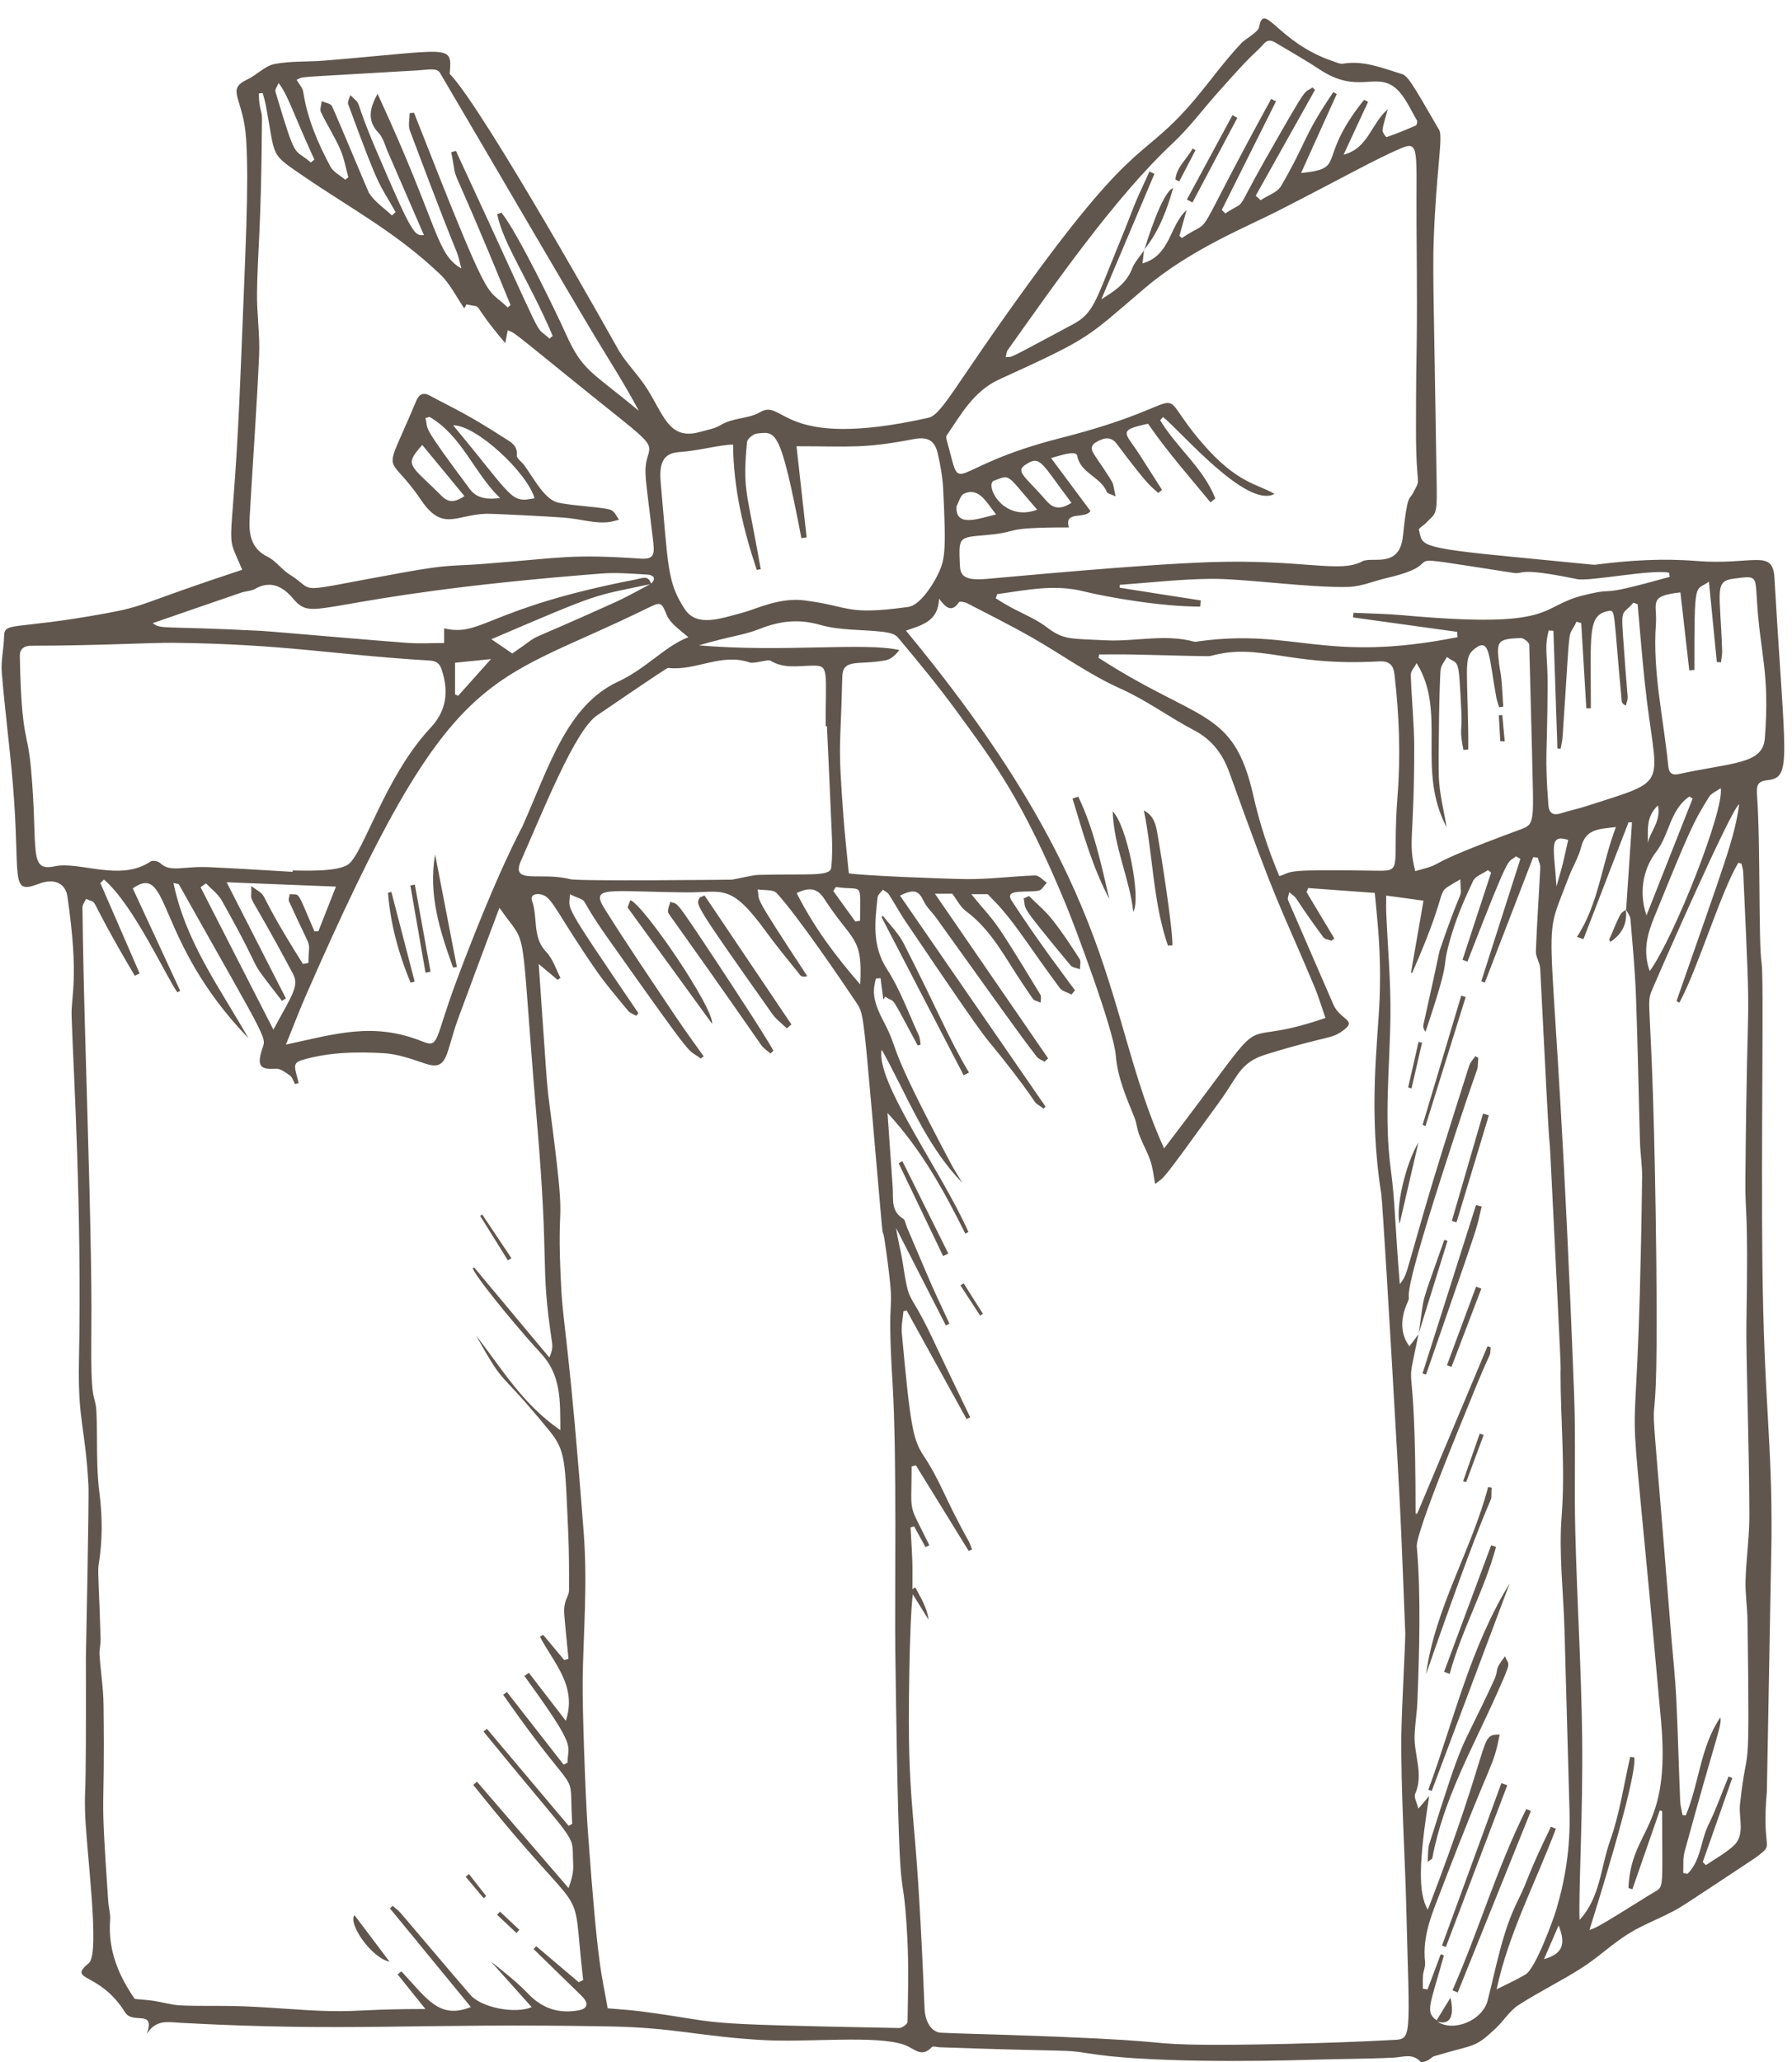 <?xml version="1.0" encoding="UTF-8" standalone="no"?><svg xmlns="http://www.w3.org/2000/svg" xmlns:xlink="http://www.w3.org/1999/xlink" fill="#000000" height="100.9" preserveAspectRatio="xMidYMid meet" version="1" viewBox="6.3 -0.9 87.7 100.9" width="87.7" zoomAndPan="magnify"><g id="change1_1"><path d="M 79.941 35.375 C 79.898 34.945 79.859 34.516 79.82 34.086 C 79.762 34.09 79.707 34.094 79.652 34.098 C 79.676 34.52 79.699 34.941 79.723 35.363 C 79.793 35.367 79.867 35.371 79.941 35.375 Z M 64.664 6.367 C 64.398 6.879 63.875 7.27 63.824 7.887 C 63.887 7.914 63.949 7.945 64.012 7.977 C 64.277 7.465 64.543 6.957 64.809 6.445 C 64.762 6.418 64.711 6.395 64.664 6.367 Z M 62.285 11.328 C 63.016 10.434 63.402 9.387 63.715 8.301 C 63.164 8.496 62.398 11.02 62.297 11.34 C 62.297 11.34 62.289 11.332 62.285 11.328 Z M 66.617 4.734 C 65.871 6.109 65.133 7.488 64.387 8.863 C 64.477 8.91 64.57 8.961 64.66 9.008 C 65.395 7.625 66.125 6.242 66.855 4.863 C 66.777 4.82 66.695 4.777 66.617 4.734 Z M 27.371 46.641 C 27.117 45.219 26.859 43.801 26.602 42.383 C 26.531 42.398 26.457 42.41 26.383 42.426 C 26.629 43.848 26.879 45.273 27.125 46.695 C 27.207 46.676 27.289 46.656 27.371 46.641 Z M 26.594 47.129 C 26.215 45.664 25.832 44.203 25.453 42.738 C 25.398 42.754 25.344 42.766 25.289 42.781 C 25.406 44.309 25.809 45.766 26.391 47.18 C 26.457 47.16 26.527 47.145 26.594 47.129 Z M 28.66 46.414 C 28.305 44.578 27.949 42.742 27.594 40.906 C 27.254 42.859 27.828 44.656 28.473 46.441 C 28.535 46.43 28.598 46.422 28.66 46.414 Z M 85.883 43.602 C 85.594 43.844 85.715 43.512 85.062 45.051 C 85.047 45.086 85.094 45.145 85.109 45.184 C 85.695 44.801 85.953 44.273 85.867 43.59 C 85.867 43.59 85.883 43.602 85.883 43.602 Z M 59.07 38.078 C 58.977 38.109 58.883 38.145 58.789 38.172 C 59.297 39.844 59.766 41.527 60.59 43.086 C 60.191 41.379 59.828 39.66 59.07 38.078 Z M 61.762 43.715 C 62.164 43.027 61.438 39.441 60.754 38.801 C 60.82 40.586 61.586 42.09 61.762 43.715 Z M 63.68 45.352 C 63.68 44.391 63.113 40.859 62.977 40.086 C 62.891 39.605 62.844 39.039 62.281 38.754 C 62.73 40.953 62.723 43.23 63.457 45.363 C 63.531 45.359 63.605 45.355 63.68 45.352 Z M 26.965 20.871 C 26.051 21.902 26.355 21.801 27.926 23.379 C 28.277 23.73 28.617 23.652 29.031 23.375 C 28.324 22.52 27.645 21.699 26.965 20.871 Z M 27.32 19.496 C 27.254 19.52 27.191 19.535 27.121 19.555 C 27.289 20.199 26.836 19.73 29.293 23.031 C 29.656 23.516 30.195 23.543 30.773 23.469 C 29.496 22.234 28.91 20.426 27.32 19.496 Z M 28.477 19.91 C 31.484 23.531 31.266 23.711 32.461 23.48 C 32.102 22.223 29.598 19.891 28.477 19.91 Z M 33.891 24.426 C 33.324 24.379 30.402 24.227 30.082 24.238 C 28.605 24.289 27.965 25.121 26.91 23.57 C 25.203 21.047 24.996 22.719 26.66 18.738 C 26.809 18.379 27.008 18.273 27.359 18.469 C 28.461 19.066 29.051 19.289 30.973 20.523 C 31.285 20.723 31.641 20.883 31.594 21.387 C 31.578 21.531 31.84 21.699 31.961 21.867 C 32.496 22.625 32.977 23.555 33.629 23.695 C 34.453 23.871 35.949 23.914 36.227 24.066 C 36.387 24.148 36.477 24.367 36.594 24.527 C 36.434 24.566 36.273 24.625 36.105 24.645 C 35.359 24.727 34.805 24.5 33.891 24.426 Z M 75.379 52.355 C 75.551 51.609 75.723 50.863 75.895 50.117 C 75.836 50.102 75.781 50.09 75.723 50.078 C 75.555 50.82 75.383 51.562 75.215 52.305 C 75.27 52.324 75.324 52.34 75.379 52.355 Z M 78.055 71.613 C 78.34 70.848 78.625 70.078 78.91 69.312 C 78.848 69.289 78.785 69.266 78.719 69.242 C 78.449 70.02 78.172 70.797 77.902 71.578 C 77.953 71.59 78.004 71.602 78.055 71.613 Z M 74.797 58.973 C 75.113 57.605 75.418 56.301 75.719 54.996 C 75.07 56.082 74.594 58.215 74.797 58.973 Z M 75.723 64.367 C 76.195 62.848 76.668 61.332 77.141 59.812 C 77.09 59.793 77.035 59.777 76.984 59.762 C 75.762 63.258 76.055 62.156 75.727 64.375 C 75.727 64.375 75.723 64.371 75.723 64.367 Z M 77.336 65.98 C 77.824 64.703 78.309 63.426 78.797 62.148 C 78.711 62.117 78.625 62.086 78.539 62.055 C 78.066 63.336 77.59 64.617 77.113 65.898 C 77.188 65.926 77.262 65.953 77.336 65.98 Z M 76.062 54.195 C 76.719 52.09 77.375 49.988 78.031 47.883 C 77.961 47.859 77.887 47.84 77.812 47.816 C 77.184 49.922 76.551 52.031 75.922 54.141 C 75.969 54.156 76.016 54.176 76.062 54.195 Z M 78.879 53.586 C 78.371 55.336 77.859 57.086 77.352 58.84 C 77.426 58.859 77.504 58.883 77.582 58.906 C 78.109 57.16 78.637 55.418 79.164 53.672 C 79.07 53.645 78.973 53.613 78.879 53.586 Z M 77.246 81 C 77.828 78.867 78.938 76.926 79.516 74.789 C 79.438 74.762 79.355 74.734 79.277 74.707 C 78.512 76.77 77.742 78.836 76.973 80.898 C 77.066 80.934 77.156 80.969 77.246 81 Z M 79.777 86.344 C 78.809 88.992 77.84 91.645 76.871 94.293 C 76.934 94.316 76.996 94.34 77.059 94.363 C 78.059 91.727 79.062 89.086 80.066 86.449 C 79.969 86.41 79.875 86.379 79.777 86.344 Z M 79.301 71.887 C 79.242 71.879 79.184 71.867 79.129 71.859 C 78.305 74.977 76.535 77.762 76.09 81.016 C 79.812 70.324 79.207 73.25 79.301 71.887 Z M 76.09 66.355 C 79.059 57.816 78.477 59.469 78.812 58.133 C 78.719 58.109 78.629 58.086 78.535 58.062 C 77.664 60.809 76.789 63.555 75.918 66.301 C 75.977 66.32 76.031 66.336 76.09 66.355 Z M 80.996 87.613 C 79.562 90.477 78.672 93.562 77.383 96.48 C 77.469 96.52 77.555 96.551 77.641 96.59 C 78.836 93.629 80.031 90.668 81.223 87.707 C 81.148 87.676 81.074 87.648 80.996 87.613 Z M 76.367 86.73 C 77.641 83.344 78.91 79.957 80.184 76.57 C 78.254 79.711 77.449 83.273 76.203 86.668 C 76.258 86.688 76.312 86.711 76.367 86.73 Z M 76.395 90.027 C 76.926 87.16 78.359 84.652 79.527 82.035 C 80.332 80.238 80.137 80.637 79.957 80.137 C 79.359 80.91 79.703 80.695 79.406 81.336 C 77.625 85.176 78.051 83.625 76.25 89.32 C 76.172 89.559 76.199 89.832 76.168 90.199 C 76.34 90.07 76.391 90.051 76.395 90.027 Z M 37.148 43.145 C 37.086 43.316 37.023 43.488 37.016 43.504 C 38.445 45.469 39.797 47.332 41.152 49.195 C 41.238 48.414 37.785 43.348 37.148 43.145 Z M 40.547 43.012 C 40.379 43.391 40.078 43.031 44.102 48.719 C 44.293 48.984 44.57 49.188 44.809 49.418 C 44.883 49.352 44.957 49.289 45.031 49.223 C 43.613 47.121 42.199 45.02 40.781 42.914 C 40.703 42.949 40.625 42.98 40.547 43.012 Z M 44.148 50.512 C 43.863 49.934 41.57 46.465 41.52 46.387 C 39.16 42.816 39.527 43.414 39.105 43.223 C 39.066 43.379 38.988 43.531 38.996 43.684 C 39.004 43.863 38.676 43.23 43.559 50.238 C 43.672 50.398 43.855 50.512 44.008 50.648 C 44.051 50.602 44.102 50.555 44.148 50.512 Z M 30.629 92.789 C 30.945 93.082 31.262 93.379 31.574 93.676 C 31.621 93.625 31.668 93.574 31.719 93.523 C 31.402 93.227 31.086 92.93 30.77 92.633 C 30.723 92.684 30.676 92.734 30.629 92.789 Z M 30.09 91.867 C 29.809 91.512 29.531 91.152 29.25 90.793 C 29.195 90.836 29.145 90.883 29.09 90.926 C 29.383 91.273 29.68 91.625 29.973 91.977 C 30.012 91.941 30.051 91.906 30.09 91.867 Z M 29.797 58.59 C 30.254 59.316 30.707 60.043 31.156 60.77 C 31.215 60.73 31.273 60.695 31.328 60.66 C 30.852 59.949 30.375 59.238 29.902 58.527 C 29.867 58.547 29.832 58.57 29.797 58.59 Z M 23.648 92.805 C 23.324 93.207 24.449 94.875 25.367 95.086 C 24.727 94.238 24.188 93.523 23.648 92.805 Z M 54.402 63.379 C 54.09 62.883 53.777 62.387 53.461 61.891 C 53.41 61.926 53.359 61.957 53.305 61.992 C 53.625 62.484 53.945 62.977 54.266 63.469 C 54.312 63.438 54.355 63.406 54.402 63.379 Z M 50.281 56.02 C 51.008 57.531 51.73 59.043 52.457 60.559 C 52.539 60.52 52.625 60.477 52.711 60.434 C 51.961 58.926 51.211 57.418 50.461 55.91 C 50.402 55.945 50.344 55.98 50.281 56.02 Z M 53.723 51.578 C 52.719 49.906 52.219 48.574 50.527 45.262 C 50.273 44.766 49.852 44.355 49.508 43.906 C 49.488 43.93 49.465 43.953 49.445 43.977 C 50.781 46.555 52.121 49.133 53.461 51.711 C 53.547 51.668 53.637 51.621 53.723 51.578 Z M 56.398 43.059 C 56.543 43.668 56.055 43.148 58.691 46.332 C 58.785 46.445 58.996 46.461 59.152 46.523 C 59.148 46.352 59.215 46.145 59.137 46.023 C 58.715 45.367 58.289 44.715 57.805 44.105 C 57.473 43.68 57.047 43.328 56.66 42.941 C 56.574 42.98 56.484 43.02 56.398 43.059 Z M 76.637 98.012 C 77.23 98.195 77.504 97.809 77.285 96.844 C 77.059 97.211 76.836 97.582 76.609 97.949 C 76.617 97.973 76.629 97.992 76.637 98.012 Z M 86.941 40.348 C 87.062 39.773 87.598 39.301 87.441 38.504 C 86.816 39.102 86.973 39.75 86.941 40.348 Z M 81.863 94.957 C 82.77 94.699 82.949 94.238 82.578 93.309 C 82.344 93.852 82.125 94.355 81.863 94.957 Z M 82.473 42.473 C 82.859 41.098 82.711 41.691 83.047 40.195 C 82.066 39.891 82.363 40.613 82.473 42.473 Z M 48.16 44.191 C 48.238 44.176 48.316 44.16 48.395 44.145 C 48.395 42.16 48.562 42.703 47.207 42.5 C 47.164 42.562 47.125 42.629 47.082 42.695 C 47.441 43.195 47.801 43.691 48.16 44.191 Z M 28.57 33.074 C 28.617 33.098 28.668 33.121 28.719 33.148 C 29.242 32.559 29.77 31.969 30.328 31.348 C 29.746 31.406 29.164 31.469 28.57 31.527 C 28.57 32.082 28.57 32.578 28.57 33.074 Z M 53.113 23.871 C 53.039 24.941 54.207 24.465 55.047 24.27 C 54.582 23.691 54.215 22.914 53.473 23.258 C 53.297 23.34 53.23 23.66 53.113 23.871 Z M 57.059 24.039 C 55.496 22.242 55.781 22.324 54.953 22.613 C 54.465 22.781 55.363 24.676 57.059 24.039 Z M 21.512 7.051 C 21.566 7.004 21.625 6.953 21.684 6.906 C 20.574 4.48 20.426 3.82 19.934 3.16 C 19.879 3.305 19.746 3.473 19.781 3.59 C 20.828 7.098 20.652 6.297 21.512 7.051 Z M 58.738 23.703 C 57.246 21.738 57.227 21.344 56.477 21.844 C 55.973 22.172 56.484 22.422 57.535 23.629 C 57.918 24.07 58.312 23.969 58.738 23.703 Z M 89.137 38.172 C 89.082 38.141 89.031 38.105 88.977 38.074 C 88.031 38.711 88.004 39.93 87.359 40.77 C 86.672 41.66 86.516 42.832 86.879 43.887 C 87.641 41.957 88.387 40.066 89.137 38.172 Z M 45.289 42.797 C 46.129 44.465 47.199 45.887 48.398 47.266 C 48.531 44.887 48.023 45.215 46.645 43.086 C 46.301 42.551 45.91 42.496 45.289 42.797 Z M 87.039 46.613 C 88.25 44.934 90.699 38.715 90.512 37.664 C 90.285 37.824 90.047 37.918 89.941 38.09 C 89.164 39.336 88.992 39.719 87.25 43.996 C 86.918 44.812 86.688 45.648 87.039 46.613 Z M 22.742 42.48 C 20.895 42.406 19.145 42.34 17.391 42.266 C 18.383 44.211 19.34 46.082 20.293 47.953 C 20.227 47.992 20.164 48.031 20.098 48.07 C 18.137 45.531 19.523 47.387 17.156 43.164 C 16.973 42.84 16.641 42.598 16.379 42.32 C 16.289 42.383 16.207 42.449 16.117 42.512 C 17.281 44.789 18.449 47.07 19.68 49.48 C 20.559 47.836 20.965 47.355 20.641 46.754 C 18.16 42.094 18.652 43.574 18.594 42.453 C 19.637 43.195 18.559 42.191 21.125 46.266 C 21.215 46.246 21.305 46.23 21.395 46.215 C 21.395 44.883 21.699 45.961 20.445 43.203 C 20.402 43.109 20.465 42.969 20.48 42.848 C 21 42.918 20.773 42.531 21.691 44.676 C 21.754 44.668 21.82 44.664 21.883 44.66 C 22.16 43.949 22.441 43.238 22.742 42.48 Z M 82.324 29.965 C 82.246 29.957 82.168 29.949 82.094 29.945 C 81.863 30.836 82.047 31.156 82.039 32.629 C 82.027 36.141 81.887 35.992 82.078 38.488 C 82.105 38.883 82.305 39.02 82.699 38.891 C 83.094 38.762 83.512 38.68 83.91 38.551 C 88.223 37.16 87.348 37.77 86.793 32.477 C 86.66 31.211 86.559 29.938 86.445 28.664 C 86.375 28.641 86.305 28.613 86.238 28.59 C 85.645 29.277 85.621 28.715 85.777 30.863 C 85.988 33.871 86.008 33.004 85.867 33.629 C 85.719 33.543 85.672 33.48 85.668 33.414 C 85.242 28.914 85.383 28.926 84.996 29 C 83.992 29.195 84.156 30.102 84.156 33.754 C 84.086 33.754 84.012 33.754 83.934 33.754 C 83.852 32.363 83.77 30.973 83.684 29.582 C 83.609 29.562 83.531 29.539 83.453 29.52 C 82.988 30.52 83.188 29.031 82.773 35.145 C 82.762 35.344 82.711 35.539 82.676 35.738 C 82.625 35.734 82.574 35.727 82.52 35.723 C 82.453 33.801 82.391 31.883 82.324 29.965 Z M 90.523 31.508 C 90.453 31.504 90.387 31.496 90.32 31.488 C 90.195 30.23 90.074 28.977 89.934 27.559 C 89.246 28.074 89.223 27.293 89.223 31.879 C 89.141 31.887 89.055 31.891 88.973 31.898 C 88.828 30.625 88.684 29.352 88.539 28.086 C 86.938 28.254 87.41 28.613 87.34 29.629 C 87.168 31.969 87.715 34.246 87.941 36.555 C 87.969 36.844 88.062 37.059 88.457 36.973 C 91.141 36.391 92.574 36.5 92.672 35.215 C 92.918 31.961 92.445 31.164 92.281 28.438 C 92.207 27.254 92.273 27.266 91.137 27.414 C 90.191 27.539 90.48 27.984 90.582 30.953 C 90.586 31.137 90.543 31.324 90.523 31.508 Z M 77.094 39.57 C 75.602 36.754 77.121 33.934 75.629 31.547 C 75.527 31.742 75.336 31.941 75.344 32.133 C 75.379 33.309 75.512 34.488 75.512 35.668 C 75.512 40.27 75.195 40.238 75.562 41.723 C 77.434 41.219 75.309 41.672 80.766 39.664 C 81.445 39.414 81.344 39.215 81.277 35.895 C 81.273 35.82 81.145 30.723 81.141 30.645 C 81.137 30.523 80.855 30.309 80.711 30.316 C 79.586 30.367 79.527 30.453 79.664 31.57 C 79.699 31.836 79.758 32.098 79.781 32.363 C 79.82 32.801 79.84 33.238 79.867 33.676 C 79.801 33.684 79.734 33.695 79.668 33.703 C 79.625 33.551 79.566 33.406 79.535 33.254 C 79.16 31.223 79.227 30.266 78.488 30.828 C 77.953 31.238 78.094 31.539 78.152 34.766 C 78.16 35.102 78.156 35.441 78.156 35.777 C 78.078 35.781 77.996 35.785 77.918 35.789 C 77.707 34.676 77.867 35.023 77.816 33.895 C 77.68 31.086 77.691 31.691 77.113 31.246 C 77.008 31.438 76.855 31.613 76.812 31.816 C 76.746 32.113 76.684 36.07 76.715 37.094 C 76.742 37.922 76.961 38.742 77.094 39.57 Z M 24.777 3.688 C 27.809 10.238 27.609 11.496 28.879 12.238 C 28.5 10.793 29.211 13.086 26.359 5.488 C 26.266 5.238 26.348 4.922 26.348 4.637 C 26.418 4.629 26.492 4.621 26.562 4.617 C 30.449 14.512 30 13.023 31.148 14.145 C 31.195 14.102 31.238 14.062 31.285 14.023 C 27.941 5.836 28.797 8.613 28.383 6.547 C 28.461 6.527 28.539 6.504 28.613 6.484 C 33.344 16.676 32.32 14.828 33.188 15.668 C 33.242 15.625 33.293 15.582 33.348 15.535 C 32.203 12.836 30.918 11.027 30.633 9.578 C 30.703 9.551 30.77 9.527 30.84 9.504 C 31.613 10.445 33.523 14.395 33.934 15.309 C 34.805 17.258 35.094 17.152 37.562 19.199 C 36.895 17.934 36.141 16.77 35.426 15.582 C 33.863 12.977 29.977 6.301 27.824 2.652 C 27.676 2.402 27.184 2.52 26.75 2.543 C 20.23 2.93 21.293 2.824 20.816 3 C 20.941 3.223 21.105 3.395 21.137 3.582 C 21.34 4.898 21.852 6.102 22.477 7.262 C 22.621 7.523 22.953 7.684 23.195 7.895 C 23.246 7.855 23.297 7.812 23.348 7.773 C 23.219 7.312 23.141 6.832 22.949 6.398 C 22.672 5.777 22.301 5.199 22.004 4.582 C 21.938 4.445 22.031 4.23 22.047 4.051 C 22.219 4.129 22.488 4.164 22.547 4.293 C 22.824 4.887 24.336 8.512 24.352 8.531 C 24.625 8.969 25.098 9.277 25.48 9.641 C 25.539 9.59 25.602 9.535 25.66 9.48 C 24.824 7.969 24.969 8.633 23.34 4.199 C 23.297 4.078 23.406 3.902 23.445 3.754 C 24.105 4.395 23.512 3.641 24.711 6.449 C 26.484 10.598 26.582 10.641 27.047 10.605 C 26.441 9.211 25.852 7.848 25.262 6.488 C 25.133 6.191 25.051 5.84 24.84 5.617 C 24.246 5 24.395 4.395 24.777 3.688 Z M 55.105 28.168 C 55.078 28.238 55.055 28.305 55.031 28.371 C 56.09 29.074 56.793 29.23 57.559 29.812 C 58.352 30.414 58.703 30.344 60.422 30.43 C 61.863 30.5 63.309 30.105 64.746 30.496 C 64.816 30.516 64.898 30.484 64.973 30.477 C 69.691 29.836 71.078 31.57 77.629 30.277 C 77.621 30.191 77.621 30.102 77.617 30.016 C 75.914 29.781 74.215 29.543 72.516 29.309 C 72.527 29.234 72.535 29.156 72.543 29.082 C 73.336 29.121 74.129 29.129 74.914 29.199 C 82.609 29.895 81.527 28.781 83.812 28.223 C 85.719 27.758 84.039 28.43 88.023 27.324 C 88.012 27.258 87.996 27.188 87.98 27.121 C 87.113 26.941 84.09 27.566 83.469 27.434 C 80.523 26.824 80.883 27.207 80.387 27.133 C 73.629 26.098 77.691 26.562 74.188 27.375 C 73.559 27.52 72.938 27.793 72.309 27.816 C 70.441 27.875 67.188 27.402 65.531 27.422 C 64.055 27.438 62.574 27.609 61.098 27.715 C 61.094 27.762 61.094 27.809 61.094 27.855 C 62.414 28.066 63.738 28.273 65.062 28.477 C 65.055 28.582 65.047 28.68 65.039 28.781 C 63.09 28.781 60.457 28.312 59.32 28.031 C 57.863 27.668 56.5 27.984 55.105 28.168 Z M 68.91 41.969 C 69.66 41.73 68.957 41.633 73.758 41.703 C 74.98 41.719 74.426 41.516 74.695 38.047 C 74.852 36.062 74.777 34.09 74.547 32.117 C 74.492 31.625 74.289 31.43 73.766 31.461 C 69.312 31.715 67.965 30.523 65.531 31.199 C 65.426 31.227 63.176 31.152 61.762 31.125 C 61.207 31.113 60.652 31.121 60.094 31.121 C 60.086 31.176 60.074 31.23 60.062 31.285 C 65 34.477 66.672 33.738 67.641 38.043 C 67.949 39.41 68.379 40.703 68.91 41.969 Z M 42.176 20.855 C 41.527 20.855 40.586 21.145 39.512 21.223 C 38.672 21.281 38.559 21.902 38.637 22.746 C 39.012 26.875 38.949 27.578 39.809 28.898 C 40.398 29.805 41.562 29.363 42.672 29.07 C 43.301 28.902 44.438 28.32 45.672 28.477 C 47.953 28.766 47.66 29.223 50.746 28.797 C 51.316 28.719 51.918 27.758 52.145 27.316 C 52.551 26.52 52.617 26.195 52.457 23.008 C 52.43 22.438 52.324 21.867 52.199 21.309 C 52.039 20.609 51.68 20.457 50.965 20.594 C 48.539 21.059 47.895 20.934 45.281 20.934 C 45.438 22.348 45.605 23.871 45.777 25.395 C 45.691 25.406 45.605 25.418 45.52 25.43 C 44.477 20.004 44.273 20.219 43.344 20.312 C 43.164 20.332 42.875 20.57 42.859 20.73 C 42.652 22.953 42.828 23.098 43.336 25.879 C 43.402 26.234 43.469 26.594 43.531 26.949 C 43.469 26.961 43.402 26.973 43.336 26.984 C 42.672 25.004 42.195 22.984 42.176 20.855 Z M 20.293 50.211 C 22.738 49.684 24.562 49.094 26.969 50.055 C 27.809 50.391 27.555 49.996 28.633 47.113 C 30.617 41.805 31.82 39.637 31.855 39.562 C 33.184 36.574 34.055 33.609 36.547 32.453 C 37.949 31.801 38.832 30.723 39.988 30.277 C 39.426 29.812 39.074 29.543 38.93 29.191 C 38.676 28.566 38.645 28.531 38.012 28.844 C 29.992 32.789 28.477 31.309 21.258 47.836 C 20.926 48.594 20.637 49.367 20.293 50.211 Z M 46.77 34.633 C 46.746 34.633 46.727 34.629 46.707 34.629 C 46.707 31.918 46.879 31.664 46.113 31.668 C 45.402 31.668 44.664 31.84 43.992 31.418 C 43.898 31.359 43.18 31.582 42.992 31.516 C 41.617 31.027 40.344 31.941 38.992 31.781 C 38.918 31.773 35.59 34.059 35.512 34.109 C 34.43 34.844 32.863 38.816 31.805 41.195 C 31.266 42.414 32.715 41.738 34.203 42.117 C 34.648 42.227 42.023 42.141 42.102 42.141 C 42.215 42.141 43.102 41.91 43.449 41.906 C 45.883 41.844 46.934 42.004 46.98 41.547 C 47.039 41.039 47.031 40.523 47.012 40.008 C 46.938 38.215 46.852 36.422 46.77 34.633 Z M 91.531 41.363 C 91.48 41.348 91.426 41.328 91.379 41.309 C 90.551 42.637 89.379 46.535 88.488 48.16 C 88.441 48.137 88.395 48.109 88.348 48.082 C 90.684 41.371 91.199 40.098 91.414 38.449 C 91.027 38.66 87.531 46.641 87.223 47.367 C 86.746 48.5 87.207 46.977 87.359 60.812 C 87.508 74.363 86.645 61.078 88.086 79.086 C 88.168 80.121 88.285 81.156 88.336 82.195 C 88.418 83.867 88.457 85.543 88.527 87.215 C 88.535 87.449 88.602 87.68 88.645 87.91 C 88.695 87.914 88.746 87.918 88.801 87.922 C 89.461 86.359 89.508 84.57 90.496 83.125 C 90.555 83.602 90.387 83.688 88.738 89.719 C 88.652 90.043 88.695 90.402 88.676 90.742 C 88.746 90.758 88.812 90.77 88.883 90.785 C 89.543 90.141 89.527 89.172 89.906 88.395 C 90.285 87.629 90.57 86.812 90.895 86.02 C 90.957 86.043 91.02 86.07 91.078 86.094 C 90.598 87.465 90.113 88.836 89.633 90.207 C 89.684 90.258 89.734 90.309 89.789 90.355 C 90.23 90.059 90.703 89.793 91.105 89.445 C 91.738 88.906 91.383 88.066 91.453 87.398 C 91.82 83.953 91.941 87.051 91.824 78.414 C 91.816 77.75 91.707 77.086 91.727 76.422 C 91.758 75.34 91.922 74.258 91.914 73.176 C 91.898 69.473 91.742 65.387 91.77 63.793 C 91.871 57.91 91.703 58.785 91.719 56.828 C 91.809 45.945 92.027 50.836 91.613 41.785 C 91.609 41.645 91.559 41.504 91.531 41.363 Z M 20.621 41.758 C 20.621 41.734 20.621 41.711 20.621 41.691 C 21.07 41.691 22.82 41.781 23.352 41.387 C 24.098 40.828 25.164 37.059 27.367 34.715 C 28.16 33.867 28.262 32.941 27.922 31.879 C 27.809 31.535 27.645 31.441 27.312 31.418 C 22.652 31.141 20.258 30.613 14.777 30.551 C 13.723 30.539 11.098 30.691 7.824 30.695 C 7.453 30.695 7.262 30.875 7.27 31.199 C 7.355 35.402 7.641 34.734 7.82 36.742 C 8.18 40.734 7.664 41.766 8.992 41.484 C 10.195 41.23 12.199 42.258 13.672 41.25 C 13.77 41.184 14.039 41.234 14.137 41.328 C 14.652 41.809 15.219 41.465 16.578 41.531 C 17.926 41.594 19.273 41.68 20.621 41.758 Z M 50.637 29.957 C 61.324 42.859 60.266 48.664 63.27 55.293 C 69.168 47.582 66.098 50.664 71.168 48.906 C 70.965 48.328 70.82 47.832 70.621 47.359 C 68.816 43.07 68.949 43.809 66.461 36.887 C 66.137 35.988 65.605 35.285 64.754 34.84 C 63.527 34.199 62.418 33.367 61.137 32.793 C 59.621 32.117 58.258 31.121 56.812 30.297 C 55.77 29.703 54.695 29.164 53.629 28.613 C 53.512 28.555 53.27 28.512 53.234 28.562 C 52.883 29.086 52.59 28.844 52.258 28.391 C 52.223 29.52 51.391 29.688 50.637 29.957 Z M 19.156 3.652 C 19.094 3.66 19.031 3.668 18.969 3.672 C 18.969 4.43 19.121 4.492 19.121 4.902 C 19.086 10.391 18.902 11.371 18.879 13.422 C 18.863 14.445 19.027 15.473 18.98 16.496 C 18.863 19.125 18.668 21.754 18.52 24.383 C 18.477 25.176 18.535 25.918 19.406 26.348 C 19.801 26.543 20.082 26.965 20.465 27.203 C 21.902 28.102 20.391 28.121 26.074 27.105 C 28.379 26.691 28.309 26.82 30.047 26.684 C 33.84 26.391 34.168 26.199 37.68 26.434 C 38.375 26.477 38.332 26.145 38.246 25.418 C 37.898 22.434 37.777 22.148 38.008 21.406 C 38.234 20.664 38.078 20.75 34.355 17.727 C 30.98 14.988 31.539 15.449 31.148 15.258 C 31.113 15.438 31.086 15.574 31.027 15.887 C 29.156 13.684 30.078 14.215 29.129 13.992 C 29.094 14.059 29.055 14.121 29.02 14.188 C 28.633 13.625 28.324 12.98 27.84 12.52 C 25.691 10.473 23.434 9.281 21.215 7.762 C 19.469 6.566 19.805 6.898 19.312 4.262 C 19.273 4.055 19.211 3.855 19.156 3.652 Z M 60.898 23.387 C 60.629 23.262 60.496 23.242 60.473 23.184 C 60.184 22.43 59.176 22.266 59.02 21.402 C 58.969 21.102 58.094 21.418 57.738 21.512 C 58.438 22.453 59.055 23.277 59.668 24.105 C 59.387 24.52 58.363 24.066 58.613 24.906 C 55.16 24.906 56.371 25.125 54.547 25.281 C 53.203 25.398 53.219 25.367 53.273 26.711 C 53.289 27.219 53.426 27.527 54.574 27.426 C 55.879 27.316 62.051 26.723 65.512 26.605 C 70.109 26.453 71.863 27.164 72.969 26.566 C 73.457 26.309 74.793 26.949 74.961 25.32 C 75.176 23.219 75.277 23.566 75.441 23.246 C 75.902 22.344 75.594 23.281 75.598 20.051 C 75.602 15.113 75.68 17.012 75.625 10.219 C 75.594 6.461 75.809 5.949 74.844 6.363 C 73.516 6.938 72.195 7.707 68.793 9.445 C 67.324 10.195 64.57 11.297 62.348 13.18 C 59.391 15.695 59.762 15.582 55.203 17.664 C 53.965 18.23 53.34 19.359 52.629 20.41 C 52.582 20.48 52.633 20.633 52.66 20.738 C 53.43 23.516 52.496 21.984 58.195 20.535 C 65.281 18.734 62.504 17.711 65.121 20.762 C 66.848 22.773 67.836 22.766 68.672 23.266 C 67.309 24.004 64.082 20.191 63.219 19.504 C 63.172 19.555 63.125 19.609 63.078 19.66 C 63.879 21.004 65.203 22.004 65.777 23.492 C 65.699 23.555 65.617 23.613 65.539 23.676 C 64.496 22.414 63.418 21.188 62.484 19.832 C 60.945 20.164 61.371 20.254 62.086 21.371 C 62.449 21.934 62.809 22.5 63.168 23.066 C 63.105 23.117 63.043 23.168 62.984 23.223 C 62.617 22.875 62.555 22.961 60.957 20.82 C 60.637 20.391 60.254 20.559 59.938 20.738 C 59.555 20.961 59.793 21.262 59.969 21.52 C 60.223 21.902 60.488 22.273 60.719 22.668 C 60.809 22.828 60.816 23.039 60.898 23.387 Z M 40.738 50.785 C 40.691 50.82 40.641 50.855 40.59 50.891 C 39.84 50.305 40.582 51.41 36.066 45.031 C 34.359 42.617 35.309 43.391 34.191 42.852 C 34.184 43.699 33.676 42.984 37.543 48.672 C 37.508 48.715 37.473 48.758 37.434 48.801 C 37.301 48.723 37.137 48.672 37.043 48.559 C 36.504 47.902 35.941 47.254 35.457 46.551 C 33.645 43.93 33.355 43.074 32.887 42.895 C 32.641 42.797 32.211 42.824 32.34 43.184 C 32.633 43.996 32.336 44.957 33.035 45.68 C 33.359 46.016 33.508 46.523 33.73 46.949 C 33.68 46.98 33.633 47.012 33.586 47.039 C 33.293 46.793 33.004 46.551 32.664 46.266 C 33.027 51.469 33.055 52.125 33.176 53.035 C 34.129 60.266 33.484 56.855 33.77 62.191 C 33.859 63.895 34.18 65.047 34.867 74.105 C 35.062 76.648 34.844 79.066 34.816 81.305 C 34.797 82.742 34.953 87.066 35.066 88.641 C 35.566 95.594 35.75 95.648 36.039 97.363 C 36.57 97.41 37.102 97.441 37.625 97.508 C 42.172 98.102 39.43 98.121 50.301 98.328 C 50.445 98.332 50.715 98.133 50.715 98.023 C 50.738 96.652 50.777 95.273 50.703 93.902 C 50.453 89.242 50.312 94.691 50.117 79.918 C 50.082 77.391 50.203 70.438 49.984 66.836 C 49.68 61.84 50.113 63.781 49.758 60.98 C 49.266 57.148 49.801 62.969 48.973 53.512 C 48.562 48.871 48.543 48.652 48.23 48.188 C 47.422 46.977 45.297 43.863 44.309 42.797 C 44.133 42.609 43.695 42.672 43.379 42.617 C 43.508 43.285 43.027 42.629 45.809 46.863 C 45.617 46.91 45.52 46.883 45.465 46.816 C 44.902 46.109 44.32 45.414 43.789 44.684 C 42.043 42.277 41.691 42.777 39.883 42.762 C 35.977 42.727 35.164 42.418 35.91 43.598 C 37.039 45.391 38.23 47.141 39.41 48.902 C 39.836 49.539 40.293 50.156 40.738 50.785 Z M 33.914 80.324 C 33.984 80.301 34.055 80.281 34.121 80.262 C 33.895 77.898 33.863 77.926 33.961 77.508 C 34.008 77.309 34.145 77.121 34.148 76.93 C 34.152 75.984 34.152 75.039 34.109 74.098 C 33.949 70.516 33.992 70.086 33.168 69.082 C 30.523 65.852 31.148 67.184 29.594 64.441 C 30.84 66.027 31.855 67.793 33.723 69.074 C 33.715 67.609 33.766 66.375 32.754 65.297 C 32.125 64.633 29.844 61.969 29.43 61.164 C 29.457 61.148 29.48 61.133 29.508 61.117 C 30.734 62.586 31.957 64.051 33.184 65.52 C 33.324 65.219 33.348 65.012 33.32 64.809 C 32.715 60.766 33.203 61.367 32.582 54.035 C 31.699 43.621 32.223 45.652 30.742 43.516 C 30.023 45.438 29.363 47.188 28.719 48.945 C 28.082 50.703 28.246 51.523 27.086 51.133 C 26.422 50.906 25.734 50.664 25.047 50.629 C 23.738 50.555 22.426 50.582 21.137 50.949 C 20.551 51.113 20.742 51.328 20.914 52.094 C 20.855 52.109 20.797 52.125 20.738 52.141 C 20.656 51.996 20.609 51.812 20.488 51.723 C 20.277 51.574 20.016 51.371 19.789 51.391 C 19.059 51.441 18.891 51.266 19.09 50.555 C 19.316 49.723 19.727 50.688 15.059 42.379 C 15.039 42.344 14.961 42.348 14.789 42.301 C 15.383 45.191 17.074 47.461 18.457 49.895 C 13.836 45.102 14.668 41.262 12.797 42.566 C 13.57 44.238 14.344 45.91 15.121 47.582 C 15.074 47.605 15.031 47.629 14.98 47.652 C 14.469 46.961 12.828 43.348 11.387 42.137 C 11.328 42.191 11.27 42.246 11.211 42.305 C 11.852 43.777 12.492 45.254 13.133 46.727 C 13.051 46.766 12.973 46.805 12.898 46.844 C 10.336 42.516 11.242 43.438 10.512 43.078 C 10.449 43.219 10.336 43.359 10.336 43.5 C 10.387 47.941 10.523 51.148 10.676 57.199 C 10.828 63.289 10.758 63.84 10.766 65.477 C 10.777 67.883 10.98 67.348 11.02 68.184 C 11.078 69.496 10.996 70.828 11.164 72.125 C 11.32 73.332 11.32 74.508 11.121 75.695 C 11.074 75.984 11.168 77.258 11.223 79.293 C 11.23 79.555 11.152 79.824 11.172 80.086 C 11.227 80.898 11.359 81.707 11.367 82.516 C 11.445 88.582 11.172 85.949 11.594 92.098 C 11.613 92.422 11.715 92.746 11.688 93.062 C 11.578 94.547 12.129 95.805 12.898 96.906 C 13.254 96.941 13.547 96.957 13.836 97 C 14.27 97.066 14.691 97.199 15.125 97.219 C 15.961 97.262 16.797 97.234 17.637 97.25 C 19.336 97.277 21.074 97.48 22.535 97.5 C 23.957 97.52 24.379 97.398 27.121 97.398 C 26.641 96.801 26.199 96.254 25.758 95.703 C 25.82 95.656 25.883 95.605 25.945 95.555 C 27.199 96.895 27.789 97.918 29.344 97.301 C 28.02 95.688 26.699 94.082 25.383 92.473 C 25.426 92.43 25.473 92.391 25.516 92.348 C 25.652 92.469 25.801 92.574 25.918 92.711 C 27.055 94.043 28.176 95.383 29.32 96.707 C 29.863 97.336 31.527 97.652 32.32 97.305 C 31.652 96.562 30.988 95.816 30.324 95.074 C 30.965 95.582 31.594 96.074 32.145 96.648 C 32.844 97.379 33.652 97.637 34.625 97.461 C 35.039 97.383 35.121 97.141 34.832 96.828 C 34.629 96.613 34.93 96.926 32.414 94.465 C 32.461 94.418 32.504 94.371 32.543 94.324 C 33.238 94.91 33.93 95.5 34.621 96.086 C 34.695 96.051 34.77 96.02 34.84 95.984 C 34.215 90.551 35.336 93.816 29.461 86.43 C 29.52 86.379 29.582 86.328 29.645 86.277 C 31.137 88.012 32.633 89.746 34.125 91.48 C 34.297 91.012 34.375 90.648 34.352 90.293 C 34.266 88.777 34.727 89.613 31.098 85.207 C 30.719 84.746 30.34 84.281 29.961 83.82 C 30.016 83.777 30.07 83.73 30.129 83.688 C 31.461 85.27 32.797 86.852 34.129 88.434 C 34.188 88.402 34.246 88.371 34.305 88.34 C 34.113 85.273 34.84 87.633 30.926 82.023 C 30.988 81.977 31.047 81.93 31.109 81.887 C 32.035 83.07 32.957 84.258 33.883 85.441 C 33.945 85.41 34.008 85.379 34.074 85.344 C 34.074 84.418 34.629 84.77 31.965 81.105 C 32.035 81.051 32.109 81 32.18 80.945 C 32.777 81.719 33.375 82.496 33.992 83.297 C 34.562 81.57 33.375 80.453 32.723 79.172 C 32.777 79.145 32.832 79.117 32.887 79.094 C 33.227 79.504 33.574 79.914 33.914 80.324 Z M 57.469 53.246 C 57.438 53.277 57.406 53.309 57.375 53.344 C 56.668 52.828 57.387 53.512 55.895 51.566 C 54.07 49.184 55.449 51.328 50.598 44.156 C 50.316 43.734 50.074 43.281 49.793 42.852 C 49.73 42.758 49.602 42.703 49.508 42.633 C 49.414 42.758 49.262 42.879 49.246 43.012 C 49.121 44.215 48.969 45.379 49.711 46.523 C 50.355 47.52 50.762 48.668 51.266 49.758 C 51.328 49.891 51.328 50.055 51.355 50.207 C 51.309 50.223 51.262 50.238 51.215 50.258 C 49.781 47.605 50.191 48.242 49.621 47.863 C 49.594 47.91 49.562 47.961 49.531 48.008 C 49.484 47.656 49.441 47.309 49.395 46.961 C 49.316 46.965 49.242 46.969 49.168 46.977 C 49.031 47.512 48.953 47.949 49.523 49.039 C 50.453 50.809 49.449 49.648 52.832 56.023 C 53.004 56.348 53.207 56.656 53.395 56.973 C 51.578 55.105 50.699 52.684 49.449 50.457 C 49.137 52.023 52.352 56.355 53.695 59.379 C 53.645 59.406 53.594 59.434 53.543 59.461 C 52.508 57.391 51.41 55.363 49.734 53.555 C 49.824 54.844 49.906 56.016 49.988 57.188 C 50.031 57.738 49.879 58.348 50.496 58.727 C 50.602 58.789 50.621 58.996 50.68 59.137 C 52.266 62.859 51.746 61.66 52.766 63.863 C 52.707 63.895 52.648 63.922 52.59 63.953 C 51.777 62.363 50.969 60.777 50.156 59.188 C 50.234 59.758 50.387 60.297 50.473 60.848 C 50.812 63.031 50.738 62.121 51.777 64.258 C 52.176 65.074 51.988 64.727 53.781 68.445 C 53.723 68.473 53.664 68.504 53.605 68.535 C 52.629 66.762 51.648 64.992 50.672 63.219 C 50.621 63.234 50.57 63.246 50.516 63.258 C 50.484 63.613 50.402 63.973 50.434 64.32 C 50.855 68.895 50.977 69.531 51.504 70.332 C 52.359 71.621 52.523 72.391 53.707 74.508 C 53.777 74.637 53.816 74.777 53.871 74.91 C 53.816 74.938 53.762 74.961 53.707 74.984 C 52.844 73.59 51.98 72.191 51.121 70.793 C 51.051 70.812 50.98 70.828 50.914 70.848 C 50.914 73.355 50.703 72.488 51.781 74.707 C 51.719 74.734 51.656 74.766 51.594 74.797 C 51.41 74.457 51.223 74.117 51.035 73.781 C 50.98 73.797 50.922 73.816 50.863 73.832 C 50.98 75.98 50.953 75.227 50.953 76.859 C 50.996 76.824 51.047 76.793 51.094 76.762 C 51.344 77.266 51.668 77.73 51.742 78.348 C 51.516 77.98 51.289 77.617 50.973 77.109 C 50.801 78.375 50.746 83.398 50.801 84.961 C 50.93 88.785 51.172 88.207 51.547 97.363 C 51.574 98.047 51.898 98.539 52.367 98.559 C 53.359 98.605 54.352 98.621 55.348 98.656 C 63.586 98.926 62.195 99.078 64.555 99.137 C 66.754 99.191 71.766 99.066 74.336 98.918 C 75.453 98.855 75.289 99.188 75.113 92.062 C 75.07 90.312 74.844 86.387 74.883 83.91 C 74.902 82.656 75.086 79.309 75.074 79.008 C 74.824 72.875 74.918 74.348 74.387 65.207 C 74.383 65.133 73.961 57.918 73.898 57.508 C 73.254 53.441 73.73 50.133 73.816 48.008 C 73.91 45.648 73.699 44.125 73.582 42.789 C 72.434 42.707 71.379 42.629 70.324 42.551 C 70.297 42.617 70.27 42.684 70.242 42.75 C 70.695 43.508 71.148 44.262 71.602 45.016 C 71.555 45.051 71.508 45.09 71.461 45.129 C 71.324 45.074 71.137 45.059 71.062 44.957 C 69.352 42.629 69.969 43.234 69.398 42.754 C 69.375 42.887 69.293 43.043 69.34 43.148 C 69.371 43.223 71.531 48.203 71.566 48.277 C 71.914 49.008 72.691 49.004 72.098 49.469 C 71.438 49.984 71.406 49.719 68.27 50.688 C 66.98 51.082 66.895 51.75 66 52.98 C 62.883 57.289 63.363 56.586 62.832 57.031 C 62.766 56.641 62.727 56.383 62.668 56.133 C 62.547 55.613 62.246 55.145 62.047 54.605 C 61.945 54.34 61.926 54.043 61.82 53.781 C 61.422 52.797 60.996 51.832 60.906 50.738 C 60.797 49.434 58.844 44.266 58.445 43.309 C 56.336 38.242 55.035 36.52 53.047 33.801 C 52.16 32.594 51.203 31.434 50.238 30.285 C 50.09 30.105 49.754 30.043 49.492 30.012 C 48.473 29.895 47.41 29.953 46.445 29.676 C 45.371 29.367 44.449 29.484 43.457 29.879 C 42.625 30.203 42.086 30.207 40.504 30.676 C 44.562 31.031 48.656 30.516 50.312 30.906 C 50.117 31.164 49.898 31.355 49.652 31.406 C 48.285 31.664 47.539 31.285 47.52 32.238 C 47.438 35.848 47.289 35.238 47.582 39.113 C 47.652 40.012 47.75 40.906 47.84 41.828 C 48.414 41.945 52.633 42.102 53.574 42.113 C 54.699 42.129 55.832 41.969 56.961 41.934 C 57.148 41.93 57.344 42.164 57.535 42.289 C 57.402 42.422 57.289 42.645 57.141 42.676 C 56.582 42.793 55.422 42.562 55.805 43.16 C 57.066 45.105 58.387 46.844 58.91 47.555 C 58.852 47.621 58.797 47.691 58.742 47.758 C 58.547 47.656 58.285 47.602 58.168 47.445 C 56.734 45.512 56.164 44.547 55.289 43.539 C 55.113 43.336 54.918 43.148 54.641 42.852 C 54.496 42.852 54.188 42.852 53.836 42.852 C 55.133 44.445 54.719 43.656 57.215 47.766 C 57.273 47.863 57.227 48.027 57.227 48.16 C 56.758 47.945 57.031 48.223 56.406 47.32 C 55.535 46.051 54.863 44.633 53.574 43.68 C 53.297 43.477 53.133 43.125 52.906 42.828 C 52.719 42.828 52.488 42.828 52.055 42.828 C 53.965 45.602 55.781 48.242 57.594 50.883 C 57.535 50.938 57.48 50.992 57.422 51.047 C 57.293 50.969 57.125 50.918 57.039 50.805 C 55.961 49.402 55.105 48.16 52.133 44.031 C 51.93 43.746 51.656 43.504 51.508 43.195 C 51.262 42.68 51.051 42.578 50.344 42.918 C 52.727 46.375 55.098 49.809 57.469 53.246 Z M 75.727 64.375 L 75.723 64.371 C 74.992 67.953 75.578 64.176 75.578 73.16 C 75.602 73.16 75.629 73.164 75.656 73.164 C 76.801 70.43 77.949 67.699 79.098 64.969 C 79.152 64.988 79.203 65.008 79.254 65.023 C 79.18 65.707 79.469 64.605 78.137 67.922 C 77.871 68.582 75.578 74.102 75.637 74.773 C 75.852 77.156 75.754 80.137 75.668 82.328 C 75.648 82.887 75.551 83.441 75.531 83.996 C 75.488 84.953 75.988 85.898 75.559 86.871 C 75.484 87.039 75.648 87.309 75.715 87.594 C 75.91 87.363 76.031 87.223 76.246 86.973 C 75.734 90.188 75.695 91.727 76.176 92.543 C 79.426 84.105 78.633 83.977 79.695 83.969 C 79.332 85.746 79.438 84.758 76.871 91.469 C 76.426 92.633 75.891 93.793 76.043 95.105 C 76.07 95.312 75.961 95.535 75.941 95.75 C 75.922 95.969 75.934 96.188 75.934 96.406 C 76.012 96.418 76.09 96.43 76.164 96.441 C 76.379 95.863 76.594 95.293 76.809 94.719 C 76.859 94.734 76.914 94.754 76.965 94.773 C 76.285 97.23 76.031 97.539 76.609 97.949 C 76.617 97.973 76.629 97.992 76.637 98.012 C 77.453 98.551 78.855 97.945 79.102 96.992 C 79.535 95.332 79.812 93.625 80.598 92.062 C 81.121 91.012 80.992 90.969 82.203 88.477 C 82.281 88.512 82.363 88.543 82.445 88.574 C 81.465 91.188 80.133 93.68 79.543 96.434 C 80.043 96.18 80.523 95.969 80.969 95.699 C 81.445 95.414 82.316 93.039 82.465 92.531 C 82.91 91.035 83.152 89.492 83.113 87.816 C 83.098 87.227 83.188 90.465 82.867 78.883 C 82.816 77.012 82.582 75.125 82.727 73.27 C 82.91 70.93 82.672 68.613 82.672 66.285 C 82.672 65.699 82.766 67.41 82.184 55.785 C 82.07 53.531 82.254 58.039 81.676 46.473 C 81.66 46.199 81.457 45.922 81.465 45.652 C 81.516 44.285 81.613 42.918 81.68 41.555 C 81.688 41.395 81.602 41.227 81.559 41.066 C 81.484 41.055 81.41 41.047 81.336 41.035 C 80.547 43.082 79.758 45.129 78.969 47.172 C 78.91 47.152 78.852 47.133 78.793 47.113 C 79.43 45.117 80.07 43.121 80.707 41.125 C 80.637 41.082 80.566 41.039 80.492 40.996 C 80.039 41.402 80.301 40.527 78.117 46.148 C 78.035 46.121 77.957 46.09 77.875 46.062 C 78.344 44.641 78.809 43.219 79.273 41.797 C 79.223 41.758 79.172 41.715 79.121 41.672 C 78.871 41.844 78.508 41.965 78.395 42.199 C 77.996 43.035 77.625 43.895 77.355 44.781 C 76.711 46.906 77.48 45.371 76.066 49.578 C 75.941 49.43 75.941 49.312 75.969 49.203 C 76.887 45.09 76.688 45.816 76.797 45.492 C 78.008 41.938 77.789 43.383 77.766 42.125 C 76.293 43.02 77.512 41.945 75.402 46.723 C 75.387 46.711 75.371 46.699 75.355 46.684 C 75.562 45.504 75.766 44.32 75.965 43.168 C 75.301 43.078 74.73 42.996 74.141 42.918 C 74.141 43.184 74.129 43.5 74.145 43.816 C 74.215 45.473 74.367 47.129 74.348 48.785 C 74.32 51.289 74.027 53.789 74.363 56.301 C 74.574 57.883 74.559 58.875 74.805 61.93 C 74.988 61.707 75.094 61.484 75.164 61.246 C 76.082 58.117 75.969 58.242 78.203 51.238 C 78.258 51.07 78.402 50.93 78.504 50.773 C 78.551 50.805 78.598 50.832 78.648 50.863 C 78.551 51.906 78.949 50.102 76.855 56.637 C 74.551 63.832 75.512 62.09 75.156 62.891 C 74.836 63.613 74.832 64.395 75.277 64.973 C 75.422 64.777 75.574 64.578 75.727 64.375 Z M 85.867 43.59 L 85.883 43.602 C 85.977 42.18 86.07 40.762 86.168 39.34 C 86.109 39.34 86.055 39.336 86 39.332 C 85.266 41.238 84.527 43.145 83.793 45.051 C 83.688 45.016 83.582 44.977 83.477 44.941 C 84.543 43.309 84.684 41.391 85.383 39.566 C 84.602 39.664 83.91 39.633 83.684 40.535 C 83.551 41.062 83.246 41.543 83.055 42.059 C 81.562 46.023 82.371 42 83.336 67.305 C 83.422 69.559 83.336 71.816 83.395 74.066 C 83.48 77.41 83.688 80.754 83.73 84.094 C 83.777 87.781 83.543 91.816 83.605 93.039 C 84.621 91.93 84.637 90.461 85.094 89.172 C 85.566 87.852 85.766 86.434 86.082 85.059 C 86.148 85.066 86.219 85.078 86.285 85.09 C 86.402 86.215 84.293 92.867 84.086 93.531 C 84.438 93.391 84.16 93.609 87.121 91.758 C 87.77 91.352 87.645 91.832 87.645 87.719 C 87.605 87.707 87.57 87.691 87.531 87.676 C 87.082 88.965 86.637 90.25 86.188 91.539 C 86.125 91.516 86.062 91.496 85.996 91.477 C 86.121 88.539 88.07 88.688 87.594 83.34 C 85.633 61.41 86.426 75.371 86.664 56.695 C 86.672 56.141 86.582 55.59 86.562 55.035 C 86.492 52.633 86.453 50.223 86.363 47.82 C 86.316 46.57 86.199 45.324 86.094 44.078 C 86.082 43.906 85.945 43.75 85.867 43.59 Z M 62.297 11.34 L 62.289 11.332 C 62.266 11.539 62.242 11.75 62.215 11.988 C 63.602 11.59 63.527 10.129 64.371 9.379 C 64.254 9.797 64.137 10.215 64.02 10.637 C 64.059 10.672 64.102 10.711 64.141 10.746 C 65.891 9.566 64.352 11.523 68.512 3.938 C 68.59 3.98 68.668 4.023 68.746 4.062 C 67.863 5.832 66.977 7.602 66.094 9.371 C 66.152 9.43 66.207 9.488 66.266 9.543 C 67.398 8.797 66.645 9.688 68.191 6.961 C 70.426 3.031 70.062 3.723 70.531 3.379 C 70.57 3.418 70.613 3.457 70.656 3.496 C 69.688 5.223 68.719 6.949 67.754 8.676 C 67.836 8.75 67.914 8.824 67.996 8.895 C 68.34 8.664 68.816 8.516 69 8.195 C 70.312 5.926 70.039 5.84 71.555 3.602 C 71.609 3.637 71.664 3.668 71.719 3.703 C 71.148 4.965 70.578 6.227 69.973 7.566 C 72.27 7.328 70.664 6.961 73.059 3.984 C 73.125 4.02 73.191 4.047 73.254 4.082 C 72.879 4.895 72.5 5.707 72.055 6.668 C 73.27 6.355 73.387 5.164 74.215 4.449 C 74.094 4.914 73.992 5.184 73.961 5.465 C 73.949 5.578 74.133 5.82 74.16 5.809 C 74.645 5.641 75.117 5.449 75.586 5.242 C 75.637 5.223 75.68 5.051 75.648 4.996 C 75.32 4.453 75.066 3.809 74.602 3.414 C 73.617 2.59 72.746 3.746 70.859 2.484 C 70.203 2.047 69.508 1.66 68.828 1.25 C 68.598 1.105 68.387 0.973 68.137 1.258 C 67.602 1.855 67.887 1.383 65.82 3.719 C 65.117 4.516 64.473 5.379 63.699 6.102 C 60.863 8.758 57.895 13.027 55.617 16.23 C 55.562 16.309 55.559 16.426 55.52 16.574 C 55.934 16.527 55.324 16.832 58.828 14.957 C 59.812 14.43 59.934 13.797 60.934 11.352 C 62.023 8.699 61.57 9.613 62.555 7.492 C 62.637 7.531 62.715 7.57 62.797 7.605 C 61.93 9.652 61.066 11.699 60.199 13.746 C 60.816 13.359 61.41 12.984 61.695 12.266 C 61.824 11.926 62.09 11.645 62.297 11.34 Z M 38.156 27.66 C 38.457 27.383 38.246 27.23 37.988 27.215 C 37.23 27.168 36.461 27.105 35.707 27.164 C 21.574 28.273 21.73 29.668 20.625 28.367 C 20.172 27.836 19.574 27.469 18.805 27.902 C 18.598 28.023 18.324 28.02 18.09 28.102 C 16.648 28.594 15.211 29.094 13.773 29.59 C 14.215 29.91 14.129 29.715 19.035 29.965 C 19.535 29.988 24.812 30.457 26.234 30.555 C 26.828 30.598 27.422 30.562 28.035 30.562 C 28.035 30.234 28.035 30.074 28.035 29.844 C 29.887 30.281 30.121 28.863 37.43 27.449 C 37.711 27.395 38.039 27.219 38.168 27.672 C 35.199 28.305 35.867 28.016 30.348 30.375 C 30.734 30.641 31.031 30.844 31.371 31.074 C 33.23 29.809 31.152 30.949 36.457 28.543 C 37.035 28.281 37.59 27.957 38.156 27.66 Z M 13.484 98.617 C 13.918 97.383 12.801 98.168 12.426 97.566 C 11.148 95.52 9.562 96.066 10.652 95.145 C 11.223 94.664 10.492 89.469 10.461 87.656 C 10.434 86.191 10.523 88.289 10.504 80.184 C 10.504 80.109 10.664 72.426 10.629 71.781 C 10.469 68.84 10.109 68.688 10.164 65.727 C 10.312 58.121 9.898 51.703 9.805 48.828 C 9.77 47.758 10.184 47.031 9.602 42.977 C 9.5 42.27 8.906 42.07 8.195 42.344 C 6.738 42.902 7.324 42.098 6.926 37.418 C 6.773 35.613 6.535 33.812 6.387 32.004 C 6.34 31.422 6.488 30.828 6.5 30.238 C 6.516 29.5 6.93 29.941 11.469 29.113 C 13.5 28.742 13.074 28.652 18.156 26.977 C 17.219 24.77 17.703 26.875 18.086 17.043 C 18.32 11.086 18.484 8.293 18.348 5.938 C 18.227 3.863 17.309 3.504 18.418 2.98 C 18.871 2.766 19.262 2.328 19.727 2.234 C 20.516 2.078 21.344 2.133 22.156 2.066 C 28.473 1.551 28.418 1.227 28.309 2.715 C 29.957 4.387 36.539 16.176 36.609 16.293 C 36.965 16.867 37.449 17.363 37.836 17.922 C 38.777 19.293 38.969 20.695 40.582 20.227 C 40.91 20.133 41.27 20.078 41.555 19.906 C 42.16 19.531 42.953 19.59 43.469 19.281 C 44.707 18.539 44.422 21.18 51.727 19.543 C 52.406 19.391 52.945 18.066 56.598 13.031 C 62.039 5.539 62.191 7.016 64.77 3.969 C 65.508 3.094 66.168 2.152 67.059 1.203 C 67.219 1.027 67.871 0.668 67.914 0.449 C 68.16 -0.91 68.793 1.172 71.543 2.098 C 71.703 2.152 71.883 2.242 72.035 2.215 C 73.047 2.047 73.957 2.434 74.883 2.715 C 75.184 2.805 75.332 3.031 76.738 5.469 C 76.93 5.801 76.582 7.508 76.465 10.859 C 76.406 12.449 76.484 14.348 76.613 22.973 C 76.637 24.379 76.527 24.215 76.105 24.672 C 75.988 24.801 75.723 24.941 75.742 25.02 C 75.934 25.781 75.59 25.891 80.461 26.359 C 84.852 26.781 84.238 26.746 84.457 26.719 C 86.066 26.516 87.672 26.414 89.301 26.547 C 92.07 26.77 93.055 25.926 93.141 27.363 C 93.656 36.297 94.016 37.141 92.809 37.27 C 92.254 37.332 92.262 37.578 92.293 38.082 C 92.461 40.465 92.355 45.227 92.512 46.215 C 92.629 46.961 92.484 54.93 92.551 60.945 C 92.629 67.781 93.031 69.516 92.996 74.375 C 92.992 74.449 92.777 86.668 92.77 86.742 C 92.492 89.848 93.219 89.215 92.238 89.98 C 92.23 89.984 88.859 92.227 88.5 92.438 C 87.703 92.91 86.805 93.215 86.02 93.699 C 85.215 94.195 84.523 94.867 83.727 95.375 C 82.715 96.027 81.617 96.555 80.605 97.211 C 80.176 97.492 79.887 97.98 79.504 98.34 C 78.426 99.348 78.543 99.086 76.488 99.707 C 76.371 99.742 76.285 99.863 76.168 99.914 C 76.062 99.961 75.867 100.031 75.828 99.984 C 75.43 99.543 74.965 99.754 74.492 99.777 C 73.215 99.84 71.934 99.836 70.656 99.875 C 67.598 99.973 62.246 100.016 59.508 99.559 C 58.383 99.371 58.688 99.496 52.297 99.27 C 52.164 99.266 51.969 99.199 51.906 99.262 C 51.387 99.805 51.059 99.332 50.574 99.156 C 49.199 98.656 45.859 99.051 43.566 98.914 C 40.492 98.73 39.297 98.309 36.164 98.25 C 26.586 98.074 23.469 98.523 15.148 98.074 C 14.547 98.043 13.941 97.883 13.484 98.617" fill="#60564d"/></g></svg>